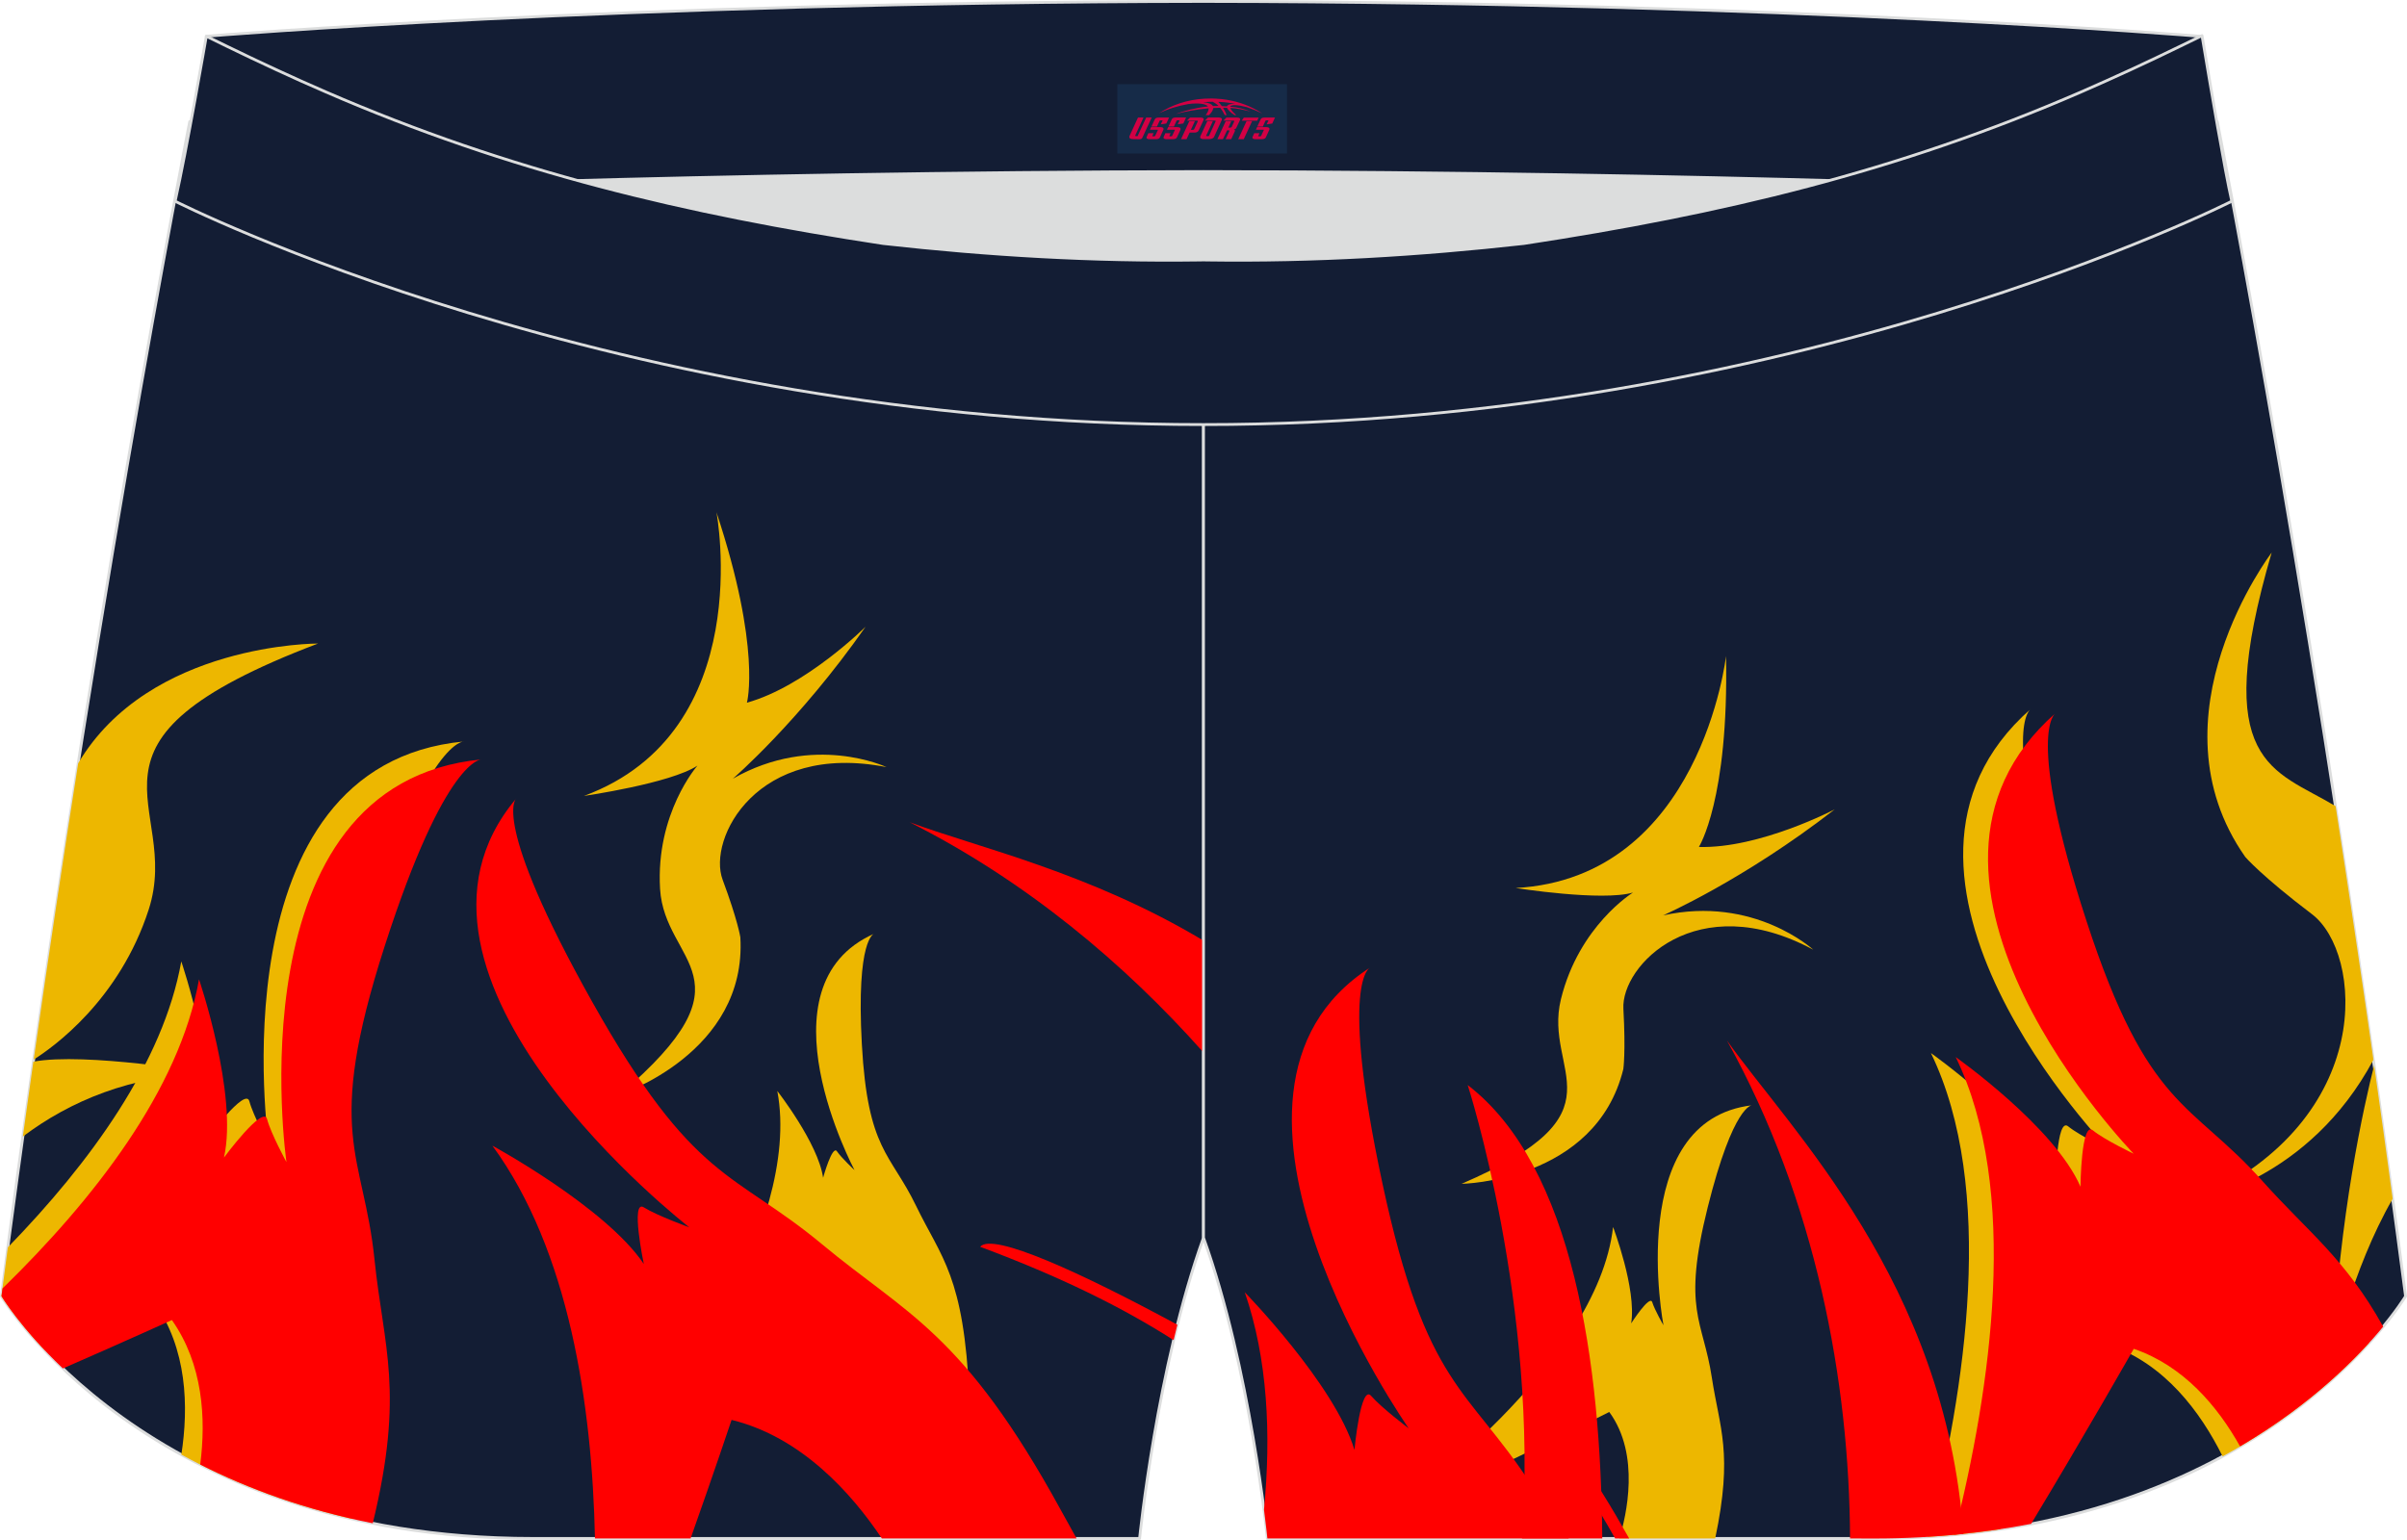 <?xml version="1.0" encoding="utf-8"?>
<!-- Generator: Adobe Illustrator 22.0.0, SVG Export Plug-In . SVG Version: 6.00 Build 0)  -->
<svg xmlns="http://www.w3.org/2000/svg" xmlns:xlink="http://www.w3.org/1999/xlink" version="1.1" id="图层_1" x="0px" y="0px" width="340.56px" height="217.94px" viewBox="0 0 340.56 217.94" enable-background="new 0 0 340.56 217.94" xml:space="preserve">
<g>
	
		<path fill="#131D34" stroke="#DCDDDD" stroke-width="0.4" stroke-linecap="round" stroke-linejoin="round" stroke-miterlimit="10" d="   M123.38,46.25c-38.19-5.81-64.25-13.27-96.54-29.03c0,0-14.83,75.21-26.64,166.24c0,0,20.45,34.28,75.19,34.28   c54.73,0,85.85,0,85.85,0s2.44-24.27,9.04-42.56V60.11l-0.44-11.42l0.44,11.42V48.68C154.53,48.88,138.91,48,123.38,46.25z"/>
	<g>
		<path fill="#EDB700" d="M65.65,104.94c0,0-5.1-0.39-13.73,26.42c-8.64,26.8-2.99,29.25-1.44,44.39c1.32,12.82,4.48,19.1-0.75,39.2    c-9.53-2.19-17.51-5.46-24.07-9.08c1.05-6.81,0.82-14.97-3.85-21.58c0,0-6.61,3-15.44,6.85c-4.24-4.47-6.17-7.69-6.17-7.69    c0.3-2.31,0.6-4.62,0.91-6.91c11.6-11.93,21.99-26.14,24.54-40.47c0,0,5.54,16.27,3.53,25.22c0,0,5.55-7.5,6.1-5.43    c0.55,2.06,2.74,6.08,2.74,6.08S30.26,108.29,65.65,104.94z"/>
		<path fill="#EDB700" d="M45,91.08c0,0-23.85-0.1-33.94,16.95C9,121.13,6.87,135.2,4.77,149.96c2.75-1.73,12.13-8.41,16.27-21.23    C25.91,113.62,7.83,105.19,45,91.08L45,91.08z M3.23,160.86c0.49-3.57,0.99-7.1,1.49-10.6c7.33-1.36,24.73,1.6,24.73,1.6    C18.52,152.21,9.94,155.81,3.23,160.86z"/>
		<path fill="#FF0000" d="M68.16,107.48c0,0-5.1-0.39-13.73,26.42c-8.64,26.8-2.99,29.25-1.44,44.39c1.28,12.4,4.28,18.71-0.25,37.3    c-9.57-1.9-17.66-4.89-24.41-8.31c0.84-6.57,0.38-14.21-4.01-20.45c0,0-6.6,3-15.42,6.85c-6.02-5.73-8.69-10.22-8.69-10.22    l0.14-1.1c12.87-12.56,25.02-28.08,27.81-43.75c0,0,5.54,16.27,3.53,25.22c0,0,5.55-7.5,6.1-5.43c0.55,2.06,2.74,6.07,2.74,6.07    S32.76,110.83,68.16,107.48z"/>
		<path fill="#EDB700" d="M87.68,154.92c0,0,18.04-5.9,17.07-22.27c0,0-0.36-2.38-2.51-8.15c-2.15-5.77,4.81-19.54,23.19-15.93    c0,0-10.31-4.89-21.74,1.64c0,0,9.4-8.1,18.78-21.51c0,0-8.5,8.46-16.79,10.75c0,0,2.09-7.62-4.31-26.95    c0,0,5.89,31.05-18.75,40.15c0,0,12.26-1.77,16.06-4.29c0,0-5.92,6.73-5.29,17.44C94.04,136.52,107.22,138.24,87.68,154.92z"/>
		<path fill="#EDB700" d="M123.68,132.15c0,0-2.56,0.62-1.74,15.65c0.83,15.03,4.05,15.38,7.66,22.84    c3.61,7.46,6.78,9.88,7.55,26.99l-13.34-0.1c0,0,0.88-12.38-6.62-17.95c0,0-20.73,20.13-24.4,21.31c0,0,20.85-27.02,17.19-46.48    c0,0,5.78,7.4,6.48,12.28c0,0,1.3-4.71,1.96-3.74c0.66,0.96,2.48,2.65,2.48,2.65S107,139.53,123.68,132.15z"/>
		<path fill="#FF0000" d="M73.04,113.01c0,0-3.71,2.98,10.72,28.73c14.44,25.74,20.03,23.95,32.56,34.37    c11.91,9.91,19.98,12.4,33.79,37.64c0.44,0.8,1.38,2.48,2.21,3.99h-27.55c-4.27-6.38-11.37-14.36-21.26-16.78    c0,0-2.47,7.39-5.8,16.78H84.18c-0.4-18.91-3.65-40.75-14.51-55.59c0,0,16.01,8.7,21.42,16.74c0,0-1.93-9.21,0-8.01    c1.93,1.2,6.43,2.82,6.43,2.82S51.77,138.25,73.04,113.01z"/>
		<path fill="#FF0000" d="M170.28,148.96c-11.18-12.59-25.14-24.3-41.58-32.59c9.39,3.51,25.42,7.06,41.58,16.76V148.96    L170.28,148.96z M166.05,189.67c-7.17-4.6-16-8.97-27.37-13.21c1.72-2.11,14.36,3.7,27.9,11.03    C166.4,188.21,166.23,188.94,166.05,189.67z"/>
	</g>
	
		<path fill="#131D34" stroke="#DCDDDD" stroke-width="0.4" stroke-linecap="round" stroke-linejoin="round" stroke-miterlimit="10" d="   M217.18,46.25c38.19-5.81,64.25-13.27,96.54-29.03c0,0,14.83,75.21,26.64,166.24c0,0-20.45,34.28-75.19,34.28   c-54.73,0-85.85,0-85.85,0s-2.44-24.27-9.04-42.56V60.11l0.44-11.42l-0.44,11.42V48.68C186.03,48.88,201.65,48,217.18,46.25z"/>
	<g>
		<path fill="#EDB700" d="M287.31,100.35c0,0-4.35,2.68,4.39,29.45c8.74,26.77,14.75,25.44,24.9,36.78    c7.11,7.95,12.62,11.53,18.59,23.5c-4.13,4.54-10.88,10.69-20.72,16.04c-3.13-6.29-8.18-13.1-16.08-15.79    c0,0-7.35,12.93-15.33,26.1c-3.28,0.5-6.71,0.87-10.31,1.09c5.34-20.78,9.69-49.4,0.45-68.48c0,0,14.04,9.92,17.66,18.35    c0,0,0.09-9.33,1.75-7.98s5.79,3.31,5.79,3.31S260.61,123.83,287.31,100.35z"/>
		<path fill="#EDB700" d="M321.41,78.21c0,0-17.68,23.22-3.73,43.08c0,0,2.3,2.69,9.44,8.1c7.14,5.42,9.27,28.9-16.23,40.41    c0,0,15.76-2.69,24.92-19.81c-1.78-12.52-3.59-24.54-5.35-35.89C321.73,108.85,312.63,108.3,321.41,78.21L321.41,78.21z     M335.91,150.78c0.88,6.18,1.76,12.49,2.62,18.89c-5.81,10.07-8.53,22.68-8.53,22.68C330.92,172.13,334.53,156.24,335.91,150.78z"/>
		<path fill="#FF0000" d="M290.83,100.93c0,0-4.35,2.68,4.39,29.45c8.73,26.77,14.75,25.44,24.89,36.78    c6.5,7.27,11.67,10.9,17.08,20.6c-3.5,4.25-10.04,10.96-20.25,16.95c-3.18-5.68-7.98-11.39-15.04-13.81    c0,0-6.86,12.07-14.52,24.77c-3.44,0.67-7.07,1.19-10.9,1.54c5.23-20.71,9.35-48.79,0.23-67.6c0,0,14.03,9.91,17.65,18.35    c0,0,0.09-9.33,1.75-7.98c1.66,1.35,5.78,3.31,5.78,3.31S264.13,124.41,290.83,100.93z"/>
		<path fill="#EDB700" d="M206.79,167.55c0,0,18.98-0.31,22.89-16.24c0,0,0.35-2.38,0.01-8.52c-0.35-6.15,10.36-17.25,26.86-8.38    c0,0-8.4-7.71-21.26-4.85c0,0,11.37-4.97,24.3-15.01c0,0-10.62,5.57-19.22,5.32c0,0,4.25-6.66,3.84-27.02    c0,0-3.54,31.4-29.76,32.83c0,0,12.24,1.93,16.6,0.64c0,0-7.64,4.68-10.2,15.1C218.29,151.85,230.38,157.38,206.79,167.55z"/>
		<path fill="#EDB700" d="M247.9,156.43c0,0-2.63-0.16-6.28,14.44c-3.65,14.61-0.67,15.89,0.58,24.08    c1.1,7.25,3.04,10.63,0.48,22.79h-13.56c0.97-3.15,3.02-11.84-1.43-17.9c0,0-25.76,13.11-29.6,13.15c0,0,27.9-19.66,30.14-39.33    c0,0,3.34,8.77,2.56,13.64c0,0,2.63-4.11,2.98-3c0.35,1.12,1.59,3.27,1.59,3.27S229.79,158.55,247.9,156.43z"/>
		<path fill="#FF0000" d="M193.85,136.94c0,0-4.43,1.75,1.76,30.61c6.19,28.86,12.07,28.79,20.96,42.45    c1.87,2.87,3.66,5.33,5.39,7.74h-42.64c0,0-0.15-1.52-0.48-4.07c1.03-10.71,0.52-21.39-2.72-30.77c0,0,12.73,13.04,15.52,22.31    c0,0,0.87-9.37,2.36-7.65c1.49,1.72,5.31,4.59,5.31,4.59S166.08,154.78,193.85,136.94z"/>
		<path fill="#FF0000" d="M261.76,217.74c-0.09-22.09-4.78-47.73-17.42-70.48c8.93,12.62,30.89,34.2,33.46,69.84    c-3.99,0.41-8.2,0.65-12.63,0.65L261.76,217.74L261.76,217.74z M228.52,217.74c-2.65-4.73-5.85-9.76-9.7-15.19    c1.97-0.59,6.53,6.03,11.69,15.19H228.52z"/>
		<path fill="#FF0000" d="M226.7,217.74c-0.18-24.65-4.03-52.64-19.04-64.17c0,0,10.09,31.14,7.68,64.17H226.7z"/>
	</g>
	<path fill="#DCDDDD" d="M217.18,46.25c32.31-4.91,55.94-11.01,82-22.32c-85.24-3.77-172.56-3.77-257.8,0   c26.06,11.31,49.69,17.41,82,22.32C152.9,49.57,187.66,49.57,217.18,46.25z"/>
	
		<path fill="#131D34" stroke="#DCDDDD" stroke-width="0.4" stroke-linecap="round" stroke-linejoin="round" stroke-miterlimit="10" d="   M41.38,26.9c0,0,57.06-2.52,128.9-2.62c71.84,0.1,128.9,2.62,128.9,2.62c4.74-2.06,7.2-19.34,12.17-21.76   c0,0-58.04-4.84-141.07-4.94C87.24,0.29,29.19,5.13,29.19,5.13C34.16,7.56,36.64,24.84,41.38,26.9z"/>
	
		<path fill="#131D34" stroke="#DCDDDD" stroke-width="0.4" stroke-linecap="round" stroke-linejoin="round" stroke-miterlimit="10" d="   M124.94,34.46c14.85,1.66,29.78,2.55,44.73,2.34l0.61-0.01l0.61,0.01c14.94,0.21,29.88-0.68,44.73-2.34   c28.02-4.27,52.81-10.15,78.82-21.44c4.73-2.06,9.42-4.23,14.06-6.49l3.06-1.49c1.29,7.74,3.2,18.96,4.21,23.44   c0,0-62.32,31.65-145.5,31.61C87.1,60.13,24.78,28.48,24.78,28.48c1.61-7.14,4.41-23.35,4.41-23.35l0.29,0.14l2.58,1.26   c4.64,2.26,9.32,4.44,14.06,6.49C72.13,24.31,96.92,30.19,124.94,34.46z"/>
	
</g>
<g id="tag_logo">
	<rect y="11.91" fill="#162B48" width="24" height="9.818" x="158.09"/>
	<g>
		<path fill="#D30044" d="M174.05,15.1l0.005-0.011c0.131-0.311,1.085-0.262,2.351,0.071c0.715,0.24,1.44,0.54,2.193,0.9    c-0.218-0.147-0.447-0.289-0.682-0.42l0.011,0.005l-0.011-0.005c-1.478-0.845-3.218-1.418-5.1-1.62    c-1.282-0.115-1.658-0.082-2.411-0.055c-2.449,0.142-4.68,0.905-6.458,2.095c1.26-0.638,2.722-1.075,4.195-1.336    c1.467-0.18,2.476-0.033,2.771,0.344c-1.691,0.175-3.469,0.633-4.555,1.075c1.156-0.338,2.967-0.665,4.647-0.813    c0.016,0.251-0.115,0.567-0.415,0.96h0.475c0.376-0.382,0.584-0.725,0.595-1.004c0.333-0.022,0.66-0.033,0.971-0.033    C172.88,15.54,173.09,15.89,173.29,16.28h0.262c-0.125-0.344-0.295-0.687-0.518-1.036c0.207,0,0.393,0.005,0.567,0.011    c0.104,0.267,0.496,0.66,1.058,1.025h0.245c-0.442-0.365-0.753-0.753-0.835-1.004c1.047,0.065,1.696,0.224,2.885,0.513    C175.87,15.36,175.13,15.19,174.05,15.1z M171.61,15.01c-0.164-0.295-0.655-0.485-1.402-0.551    c0.464-0.033,0.922-0.055,1.364-0.055c0.311,0.147,0.589,0.344,0.84,0.589C172.15,14.99,171.88,15,171.61,15.01z M173.59,15.06c-0.224-0.016-0.458-0.027-0.715-0.044c-0.147-0.202-0.311-0.398-0.502-0.6c0.082,0,0.164,0.005,0.24,0.011    c0.72,0.033,1.429,0.125,2.138,0.273C174.08,14.66,173.7,14.82,173.59,15.06z"/>
		<path fill="#D30044" d="M161.01,16.64L159.84,19.19C159.66,19.56,159.93,19.7,160.41,19.7l0.873,0.005    c0.115,0,0.251-0.049,0.327-0.175l1.342-2.891H162.17L160.95,19.27H160.78c-0.147,0-0.185-0.033-0.147-0.125l1.156-2.504H161.01L161.01,16.64z M162.87,17.99h1.271c0.36,0,0.584,0.125,0.442,0.425L164.11,19.45C164.01,19.67,163.74,19.7,163.51,19.7H162.59c-0.267,0-0.442-0.136-0.349-0.333l0.235-0.513h0.742L163.04,19.23C163.02,19.28,163.06,19.29,163.12,19.29h0.18    c0.082,0,0.125-0.016,0.147-0.071l0.376-0.813c0.011-0.022,0.011-0.044-0.055-0.044H162.7L162.87,17.99L162.87,17.99z M163.69,17.92h-0.78l0.475-1.025c0.098-0.218,0.338-0.256,0.578-0.256H165.41L165.02,17.48L164.24,17.6l0.262-0.562H164.21c-0.082,0-0.12,0.016-0.147,0.071L163.69,17.92L163.69,17.92z M165.28,17.99L165.11,18.36h1.069c0.06,0,0.06,0.016,0.049,0.044    L165.85,19.22C165.83,19.27,165.79,19.29,165.71,19.29H165.53c-0.055,0-0.104-0.011-0.082-0.06l0.175-0.376H164.88L164.65,19.37C164.55,19.56,164.73,19.7,165,19.7h0.916c0.24,0,0.502-0.033,0.605-0.251l0.475-1.031c0.142-0.3-0.082-0.425-0.442-0.425H165.28L165.28,17.99z M166.09,17.92l0.371-0.818c0.022-0.055,0.06-0.071,0.147-0.071h0.295L166.64,17.59l0.791-0.115l0.387-0.845H166.37c-0.24,0-0.48,0.038-0.578,0.256L165.32,17.92L166.09,17.92L166.09,17.92z M168.49,18.38h0.278c0.087,0,0.153-0.022,0.202-0.115    l0.496-1.075c0.033-0.076-0.011-0.12-0.125-0.12H167.94l0.431-0.431h1.522c0.355,0,0.485,0.153,0.393,0.355l-0.676,1.445    c-0.06,0.125-0.175,0.333-0.644,0.327l-0.649-0.005L167.88,19.7H167.1l1.178-2.558h0.785L168.49,18.38L168.49,18.38z     M171.08,19.19c-0.022,0.049-0.06,0.076-0.142,0.076h-0.191c-0.082,0-0.109-0.027-0.082-0.076l0.944-2.051h-0.785l-0.987,2.138    c-0.125,0.273,0.115,0.415,0.453,0.415h0.72c0.327,0,0.649-0.071,0.769-0.322l1.085-2.384c0.093-0.202-0.06-0.355-0.415-0.355    h-1.533l-0.431,0.431h1.38c0.115,0,0.164,0.033,0.131,0.104L171.08,19.19L171.08,19.19z M173.8,18.06h0.278    c0.087,0,0.158-0.022,0.202-0.115l0.344-0.753c0.033-0.076-0.011-0.12-0.125-0.12h-1.402l0.425-0.431h1.527    c0.355,0,0.485,0.153,0.393,0.355l-0.529,1.124c-0.044,0.093-0.147,0.18-0.393,0.18c0.224,0.011,0.256,0.158,0.175,0.327    l-0.496,1.075h-0.785l0.54-1.167c0.022-0.055-0.005-0.087-0.104-0.087h-0.235L173.03,19.7h-0.785l1.178-2.558h0.785L173.8,18.06L173.8,18.06z M176.37,17.15L175.19,19.7h0.785l1.184-2.558H176.37L176.37,17.15z M177.88,17.08l0.202-0.431h-2.1l-0.295,0.431    H177.88L177.88,17.08z M177.86,17.99h1.271c0.36,0,0.584,0.125,0.442,0.425l-0.475,1.031c-0.104,0.218-0.371,0.251-0.605,0.251    h-0.916c-0.267,0-0.442-0.136-0.349-0.333l0.235-0.513h0.742L178.03,19.23c-0.022,0.049,0.022,0.06,0.082,0.06h0.18    c0.082,0,0.125-0.016,0.147-0.071l0.376-0.813c0.011-0.022,0.011-0.044-0.049-0.044h-1.069L177.86,17.99L177.86,17.99z     M178.67,17.92H177.89l0.475-1.025c0.098-0.218,0.338-0.256,0.578-0.256h1.451l-0.387,0.845l-0.791,0.115l0.262-0.562h-0.295    c-0.082,0-0.12,0.016-0.147,0.071L178.67,17.92z"/>
	</g>
</g>
</svg>